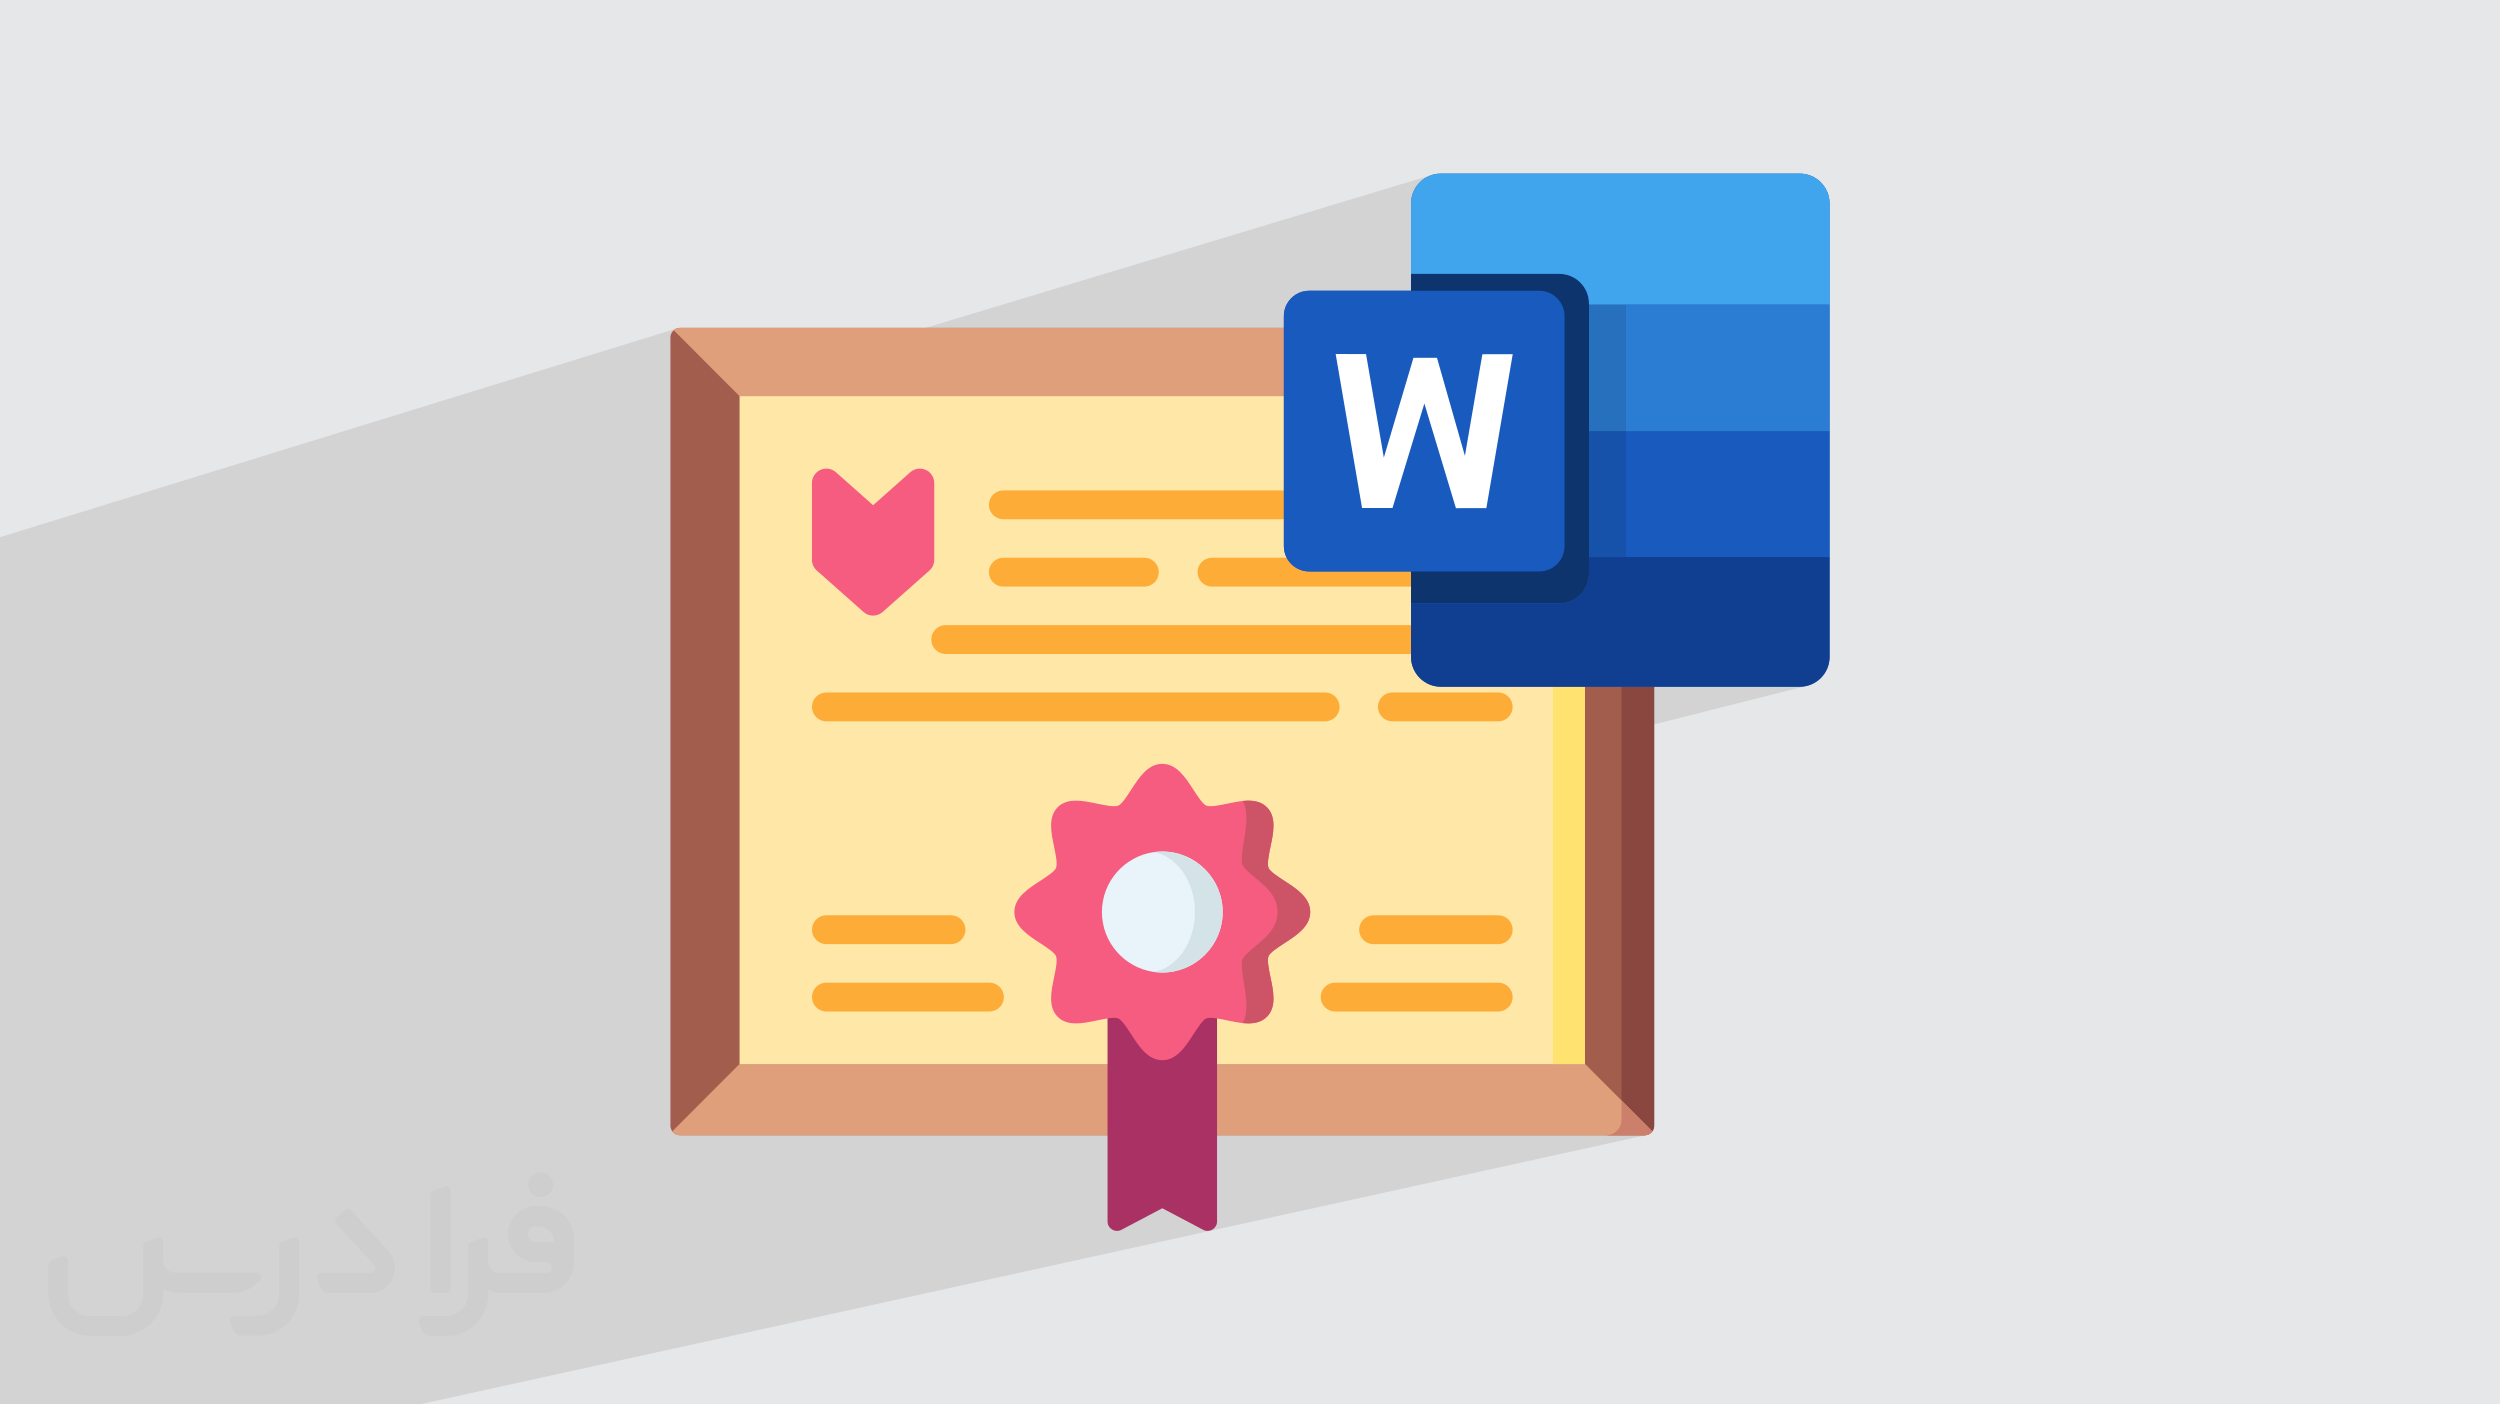 <?xml version="1.0" encoding="UTF-8"?>
<!DOCTYPE svg PUBLIC "-//W3C//DTD SVG 1.0//EN" "http://www.w3.org/TR/2001/REC-SVG-20010904/DTD/svg10.dtd">
<!-- Creator: CorelDRAW -->
<svg xmlns="http://www.w3.org/2000/svg" xml:space="preserve" width="94.192mm" height="52.917mm" version="1.0" style="shape-rendering:geometricPrecision; text-rendering:geometricPrecision; image-rendering:optimizeQuality; fill-rule:evenodd; clip-rule:evenodd"
viewBox="0 0 9404.92 5283.66"
 xmlns:xlink="http://www.w3.org/1999/xlink"
 xmlns:xodm="http://www.corel.com/coreldraw/odm/2003">
 <defs>
  <style type="text/css">
   <![CDATA[
    .fil15 {fill:#FEFEFE}
    .fil18 {fill:#0E346D;fill-rule:nonzero}
    .fil19 {fill:#103F91;fill-rule:nonzero}
    .fil20 {fill:#1651AA;fill-rule:nonzero}
    .fil16 {fill:#185ABD;fill-rule:nonzero}
    .fil21 {fill:#2770BE;fill-rule:nonzero}
    .fil17 {fill:#2B7CD3;fill-rule:nonzero}
    .fil22 {fill:#41A5EE;fill-rule:nonzero}
    .fil4 {fill:#894740;fill-rule:nonzero}
    .fil3 {fill:#A35D4D;fill-rule:nonzero}
    .fil8 {fill:#AA3163;fill-rule:nonzero}
    .fil10 {fill:#CC5466;fill-rule:nonzero}
    .fil6 {fill:#CC7F6A;fill-rule:nonzero}
    .fil12 {fill:#D4E3E8;fill-rule:nonzero}
    .fil5 {fill:#DF9F7A;fill-rule:nonzero}
    .fil11 {fill:#E8F4F9;fill-rule:nonzero}
    .fil9 {fill:#F55C80;fill-rule:nonzero}
    .fil13 {fill:#FEAC38;fill-rule:nonzero}
    .fil14 {fill:#FFE26F;fill-rule:nonzero}
    .fil7 {fill:#FFE8A7;fill-rule:nonzero}
    .fil23 {fill:white;fill-rule:nonzero}
    .fil2 {fill:#373435;fill-rule:nonzero;fill-opacity:0.031}
    .fil1 {fill:#2B2A29;fill-opacity:0.102}
    .fil0 {fill:#E6E7E8}
   ]]>
  </style>
 </defs>
 <g id="Layer_x0020_1">
  <polygon class="fil0" points="-0,0 9404.92,0 9404.92,5283.66 -0,5283.66 "/>
  <polygon class="fil1" points="-0,3087.65 -0,3075.82 -0,3036.65 -0,3024.28 -0,3023.08 -0,2957.41 -0,2928.04 -0,2924.91 -0,2923.05 -0,2899.82 -0,2879.74 -0,2874.25 -0,2865.06 -0,2865.05 -0,2861.74 -0,2861.72 -0,2846.84 -0,2839.35 -0,2831.08 -0,2786.79 -0,2777 -0,2772.59 -0,2764.58 -0,2736.12 -0,2736.09 -0,2694.32 -0,2669.79 -0,2648.94 -0,2608.65 -0,2592.68 -0,2592.66 -0,2592.65 -0,2572.75 -0,2548.77 -0,2545.13 -0,2545.12 -0,2358.48 -0,2358.47 -0,2327.63 -0,2284.7 -0,2284.68 -0,2046.07 -0,2023.94 -0,2020.85 2548.46,1234.77 2545.41,1235.79 2542.49,1237.07 2539.7,1238.58 2537.07,1240.34 2534.59,1242.33 2747.1,1455.21 5387.2,658.03 5386.95,658.12 5387.22,658.04 5376.9,661.82 5367.08,666.55 5357.82,672.17 5349.17,678.64 5341.2,685.88 5333.95,693.86 5327.48,702.51 5321.86,711.77 5317.13,721.59 5313.36,731.9 5310.59,742.67 5308.88,753.82 5308.3,765.3 5308.3,1030.13 5866.03,1030.13 5877.45,1030.71 5888.54,1032.4 5899.24,1035.15 5909.5,1038.91 5919.26,1043.6 5928.46,1049.19 5937.06,1055.62 5937.08,1055.64 5944.99,1062.83 5945,1062.84 5945.01,1062.85 5952.2,1070.76 5952.22,1070.78 5958.63,1079.36 5958.65,1079.38 5964.22,1088.56 5964.24,1088.58 5968.94,1098.35 5972.7,1108.6 5975.45,1119.31 5977.14,1130.39 5977.72,1141.81 5977.72,1145.62 6116.77,1145.62 6882.82,1145.62 6116.77,1361.76 6116.77,1621.74 6116.77,1621.75 6882.83,1621.75 6523.33,1719.58 6521.73,1726.23 6518.11,1740.85 6514.14,1756.66 6509.84,1773.51 6505.26,1791.26 6500.44,1809.79 6495.41,1828.96 6490.2,1848.65 6484.86,1868.74 6479.43,1889.08 6473.94,1909.54 6468.42,1930 6462.92,1950.33 6457.46,1970.4 6452.1,1990.07 6446.86,2009.21 6441.79,2027.7 6436.9,2045.41 6432.27,2062.2 6427.9,2077.95 6423.84,2092.52 6423.01,2095.52 6882.83,2095.52 6100.03,2300.72 6100.03,2583.43 6770.5,2583.43 6770.52,2583.43 6781.98,2582.85 6782,2582.85 6793.14,2581.15 6793.16,2581.15 6100.03,2756.08 6100.03,4140.01 6100.03,4212.05 6098.85,4223.92 6095.43,4234.96 6090.02,4244.94 6082.86,4253.64 6074.17,4260.82 6064.21,4266.23 6053.19,4269.66 6047.79,4270.84 6186.77,4270.84 6191.18,4270.57 6195.42,4269.8 4014.79,4748.44 3706.21,5283.66 4014.79,4748.44 3942.7,4764.26 3916.21,4770.08 3823.03,4952.66 3942.7,4764.26 3823.03,4952.66 3654.09,5283.66 3823.03,4952.66 3612.77,5283.66 3823.03,4952.66 3916.21,4770.08 1638.76,5269.97 1629.21,5283.66 1638.76,5269.97 1576.37,5283.66 1572.89,5283.66 1571.48,5283.66 1535.41,5283.66 1447.6,5283.66 1441.82,5283.66 1255.12,5283.66 1253.67,5283.66 1066.93,5283.66 1050.99,5283.66 1050.59,5283.66 965.25,5283.66 304.04,5283.66 -0,5283.66 -0,5115.32 -0,5077.47 -0,5018.69 -0,5016.52 -0,4961.99 -0,4951.56 -0,4951.02 -0,4908.2 -0,4908.05 -0,4892.86 -0,4891.55 -0,4890.62 -0,4889.29 -0,4879.66 -0,4859.25 -0,4859.24 -0,4837.48 -0,4821.52 -0,4794.98 -0,4792.65 -0,4748.01 -0,4732.86 -0,4722.53 -0,4717.51 -0,4716.72 -0,4708.4 -0,4707.69 -0,4707.64 -0,4694.93 -0,4669.33 -0,4633.88 -0,4633.87 -0,4607.5 -0,4561.7 -0,4538.63 -0,4507.88 -0,4507.87 -0,4468.05 -0,4466.54 -0,4460.37 -0,4451.29 -0,4451.28 -0,4443.41 -0,4441.93 -0,4381.06 -0,4381.05 -0,4333.54 -0,4300.55 -0,4299.41 -0,4295.61 -0,4292.66 -0,4270.35 -0,4245.55 -0,4245.54 -0,4231.09 -0,4203.75 -0,4203.74 -0,4199.62 -0,4197.5 -0,4187.95 -0,4157.09 -0,4155.59 -0,4123.12 -0,4111.5 -0,4085.97 -0,4065.36 -0,4053.4 -0,4008.79 -0,4008.08 -0,4007.25 -0,4005.63 -0,4004.8 -0,3992.05 -0,3967.61 -0,3901.37 -0,3899.82 -0,3899.77 -0,3866.93 -0,3837.61 -0,3822.58 -0,3822.57 -0,3813.15 -0,3813.14 -0,3772.77 -0,3747.66 -0,3747.65 -0,3725.26 -0,3712.18 -0,3710.58 -0,3699.62 -0,3699.59 -0,3696.68 -0,3695.32 -0,3692.97 -0,3689.05 -0,3689.04 -0,3679.77 -0,3669.35 -0,3635.79 -0,3627.58 -0,3615.22 -0,3589.19 -0,3582.73 -0,3582.72 -0,3555 -0,3519.24 -0,3494.72 -0,3490.85 -0,3490.42 -0,3489.73 -0,3454.69 -0,3453.39 -0,3452.35 -0,3452.27 -0,3440.63 -0,3435.78 -0,3433.69 -0,3428.72 -0,3421.13 -0,3413.17 -0,3392.7 -0,3391.23 -0,3390.26 -0,3390.07 -0,3382.3 -0,3370.06 -0,3365.95 -0,3354.68 -0,3353.92 -0,3352.92 -0,3332.08 -0,3330.26 -0,3326.56 -0,3313.57 -0,3313.56 -0,3300.91 -0,3291.32 -0,3280.04 -0,3256.13 -0,3248.01 -0,3233 -0,3227.72 -0,3178.68 -0,3161.94 -0,3156.76 -0,3154.96 -0,3132.48 -0,3129.29 -0,3096.61 "/>
  <g id="_1773997697168">
   <path class="fil2" d="M1125.4 4672.59l0 197.03c0,20.41 -3.74,40.82 -11.66,59.56 -7.92,18.74 -19.16,36.25 -33.74,50.4 -14.58,14.58 -31.65,25.82 -50.4,33.74 -18.74,7.92 -39.15,11.66 -59.56,11.66l-60.82 0c-7.08,0 -14.16,-2.08 -19.99,-6.25 -5.83,-4.16 -10.41,-9.58 -12.92,-16.25l-11.24 -29.16c-0.83,-2.5 -1.25,-5.41 -1.25,-8.33 0,-2.92 1.25,-5.42 2.92,-7.92 1.67,-2.5 3.74,-4.16 6.25,-5.41 2.5,-1.25 5.41,-2.09 7.91,-1.67l86.23 0c22.08,0 42.91,-8.75 58.73,-24.57 15.41,-15.42 24.15,-36.65 24.15,-58.73l0 -179.12c0,-3.33 1.26,-6.66 3.33,-9.58 2.09,-2.92 5,-5 7.92,-6.25l40.82 -15.83c2.5,-0.84 5.41,-1.25 8.33,-0.84 2.92,0.42 5.42,1.26 7.5,2.92 2.09,1.67 4.17,3.75 5.42,6.25 1.25,2.92 2.08,5.83 2.08,8.33z"/>
   <path class="fil2" d="M2033.88 4536.8l-15 0c-59.57,0 -109.13,48.73 -108.31,107.88 0.42,27.5 12.08,54.16 31.66,73.32 19.57,19.57 46.23,30.4 74.14,30.4l39.57 0c5.42,0 10.41,2.08 14.17,5.83 3.74,3.74 5.83,8.75 5.83,14.16 0,5.42 -2.09,10.41 -5.83,14.17 -3.75,3.74 -8.75,5.83 -14.17,5.83l-179.11 0c-10.83,0 -20.83,-4.58 -28.33,-12.08 -7.5,-7.5 -11.66,-17.91 -12.08,-28.33l0 -74.98c0,-2.92 -0.83,-5.41 -2.08,-7.92 -1.25,-2.5 -3.33,-4.57 -5.42,-6.24 -2.08,-1.67 -4.99,-2.51 -7.5,-2.92 -2.92,-0.42 -5.41,0 -8.33,0.83l-41.24 15.83c-2.92,1.25 -5.83,3.33 -7.92,6.25 -2.08,2.92 -2.92,6.25 -2.92,9.58l0 179.12c0,22.08 -8.75,43.32 -24.15,58.73 -15.42,15.42 -36.65,24.57 -58.73,24.57l-86.64 0.01c-2.92,0 -5.42,0.83 -7.92,2.08 -2.5,1.25 -4.58,3.33 -6.25,5.42 -1.66,2.5 -2.5,4.99 -2.92,7.5 -0.41,2.92 0,5.41 1.26,8.33l11.24 29.16c2.5,6.67 7.08,12.5 12.91,16.66 5.83,4.16 12.91,6.25 20,5.83l60.81 0c41.24,0 80.81,-16.25 109.97,-45.82 29.16,-29.16 45.81,-68.74 45.81,-109.97l0 -18.32c15.84,7.91 33.33,12.08 50.82,12.08l157.03 0c30.41,0 59.99,-12.08 81.65,-33.74 21.66,-21.67 33.74,-50.82 33.74,-81.65l0 -85.81c0,-33.32 -13.33,-65.39 -36.65,-89.14 -23.74,-23.74 -55.82,-36.65 -89.14,-36.65zm50.39 136.2l-66.64 0c-7.92,0 -15.42,-2.5 -21.25,-7.91 -5.83,-5.42 -9.59,-12.5 -10.41,-20.42 0,-4.16 0.42,-8.75 2.08,-12.91 1.67,-4.16 3.75,-7.91 6.67,-10.82 5.83,-5.42 13.75,-8.76 21.66,-8.76l7.09 0c16.25,0 31.65,6.25 42.9,17.91 11.66,11.25 17.91,26.66 17.91,42.91z"/>
   <path class="fil2" d="M1694.39 4478.9l0 367.39c0,2.08 -0.42,4.57 -1.25,6.66 -0.84,2.09 -2.09,4.16 -3.75,5.83 -1.67,1.67 -3.33,2.92 -5.41,3.74 -2.09,0.84 -4.16,1.26 -6.67,1.26l-40.82 0c-2.08,0 -4.58,-0.42 -6.66,-1.26 -2.09,-0.83 -4.16,-2.08 -5.42,-3.74 -1.66,-1.67 -2.92,-3.74 -3.74,-5.83 -0.83,-2.09 -1.25,-4.58 -1.25,-6.66l0 -351.57c0,-3.32 0.83,-6.66 2.92,-9.58 2.08,-2.92 4.58,-5 7.91,-6.25l40.83 -15.83c2.5,-0.84 5.41,-1.25 8.33,-1.25 2.92,0.41 5.41,1.25 7.5,2.92 2.5,1.66 4.16,3.74 5.41,6.24 1.25,2.09 2.09,5 2.09,7.92z"/>
   <path class="fil2" d="M1391.56 4863.79l-153.7 0c-7.08,0 -14.17,-2.09 -20,-6.25 -5.83,-4.16 -10.41,-9.99 -13.33,-16.66l-11.24 -28.74c-0.83,-2.51 -1.25,-5.42 -0.83,-8.34 0.41,-2.92 1.25,-5.41 2.92,-7.91 1.66,-2.51 3.74,-4.16 6.24,-5.42 2.51,-1.25 5.42,-2.08 7.92,-2.08l184.11 0c3.33,0 6.66,-1.25 9.58,-2.92 2.93,-2.09 5,-4.58 6.67,-7.92 1.25,-3.33 1.67,-6.66 1.25,-9.99 -0.42,-3.33 -2.08,-6.67 -4.16,-9.17l-141.63 -154.12c-2.92,-3.33 -4.58,-7.92 -4.58,-12.5 0,-4.58 2.09,-8.75 5.83,-12.08l29.58 -27.49c3.33,-2.92 7.92,-4.58 12.5,-4.58 4.58,0.42 8.75,2.09 12.08,5.83l140.37 152.87c55.41,59.57 12.5,157.46 -69.56,157.46z"/>
   <path class="fil2" d="M977.53 4817.97l-20 17.07c-20.83,17.91 -47.49,27.91 -74.98,27.91l-211.19 0c-19.57,0 -39.15,-4.16 -57.06,-12.49l0 16.25c0,20.82 -4.16,41.65 -12.08,60.81 -7.91,19.16 -19.57,36.65 -34.57,51.65 -14.58,14.58 -32.07,26.24 -51.65,34.58 -19.16,7.91 -39.99,12.07 -60.82,12.07l-114.55 0.01c-20.83,0 -41.66,-4.17 -60.82,-12.08 -19.16,-7.92 -36.65,-19.58 -51.65,-34.58 -14.58,-14.58 -26.24,-32.07 -34.57,-51.65 -7.92,-19.16 -12.08,-39.98 -12.08,-60.81l0 -107.89c0,-3.33 1.25,-6.66 2.92,-9.58 2.09,-2.92 4.58,-5 7.92,-6.25l40.82 -15.83c2.5,-0.84 5.41,-1.26 8.33,-0.84 2.92,0.42 5.42,1.25 7.5,2.92 2.09,1.67 4.16,3.75 5.42,6.25 1.25,2.5 2.08,5 2.08,7.92l0 128.71c0,20.83 8.34,40.82 22.92,55.41 14.58,14.58 34.57,22.91 55.4,22.91l125.79 0c20.83,0 40.41,-8.34 54.99,-22.92 14.58,-14.58 22.92,-34.57 22.92,-55.4l0 -184.11c0,-3.33 1.25,-6.67 2.92,-9.59 2.08,-2.92 4.57,-4.99 7.91,-6.24l40.82 -15.84c2.51,-0.83 5.42,-1.25 8.34,-0.83 2.92,0.42 5.41,1.25 7.91,2.92 2.51,1.67 4.17,3.74 5.42,6.25 1.25,2.5 2.08,5.41 2.08,7.91l0 70.4c0,11.66 4.58,23.32 12.92,31.65 8.33,8.34 19.57,13.33 31.65,13.33l307.4 0c3.33,0 7.09,0.84 9.59,2.92 2.92,2.09 5,5 6.25,7.92 1.25,3.33 1.25,6.66 0.41,10.41 0,3.74 -2.08,6.66 -4.57,8.75z"/>
   <path class="fil2" d="M2033.88 4503.89c25.82,0 47.07,-21.25 47.07,-47.07 0,-25.83 -21.25,-47.07 -47.07,-47.07 -25.83,0 -47.08,21.24 -47.08,47.07 0,25.82 21.25,47.07 47.08,47.07z"/>
  </g>
  <g id="_1773997707248">
   <g>
    <path class="fil3" d="M6222.92 1269.7l0 2964.94c0,8.04 -2.61,15.5 -7.01,21.43 -6.65,8.98 -17.2,14.78 -29.14,14.78l-3628.54 0c-11.93,0 -22.49,-5.79 -29.07,-14.78 -4.47,-5.93 -7.08,-13.39 -7.08,-21.43l0 -2964.94c0,-11 4.84,-20.85 12.5,-27.37 6.36,-5.57 14.61,-8.91 23.64,-8.91l3628.54 0c9.04,0 17.28,3.33 23.64,8.91 7.66,6.52 12.5,16.37 12.5,27.37z"/>
    <path class="fil4" d="M6222.92 1269.7l0 2964.94c0,8.04 -2.61,15.5 -7.01,21.43 -6.65,8.98 -17.2,14.78 -29.14,14.78l-145.43 0c32.46,0 58.69,-26.28 58.69,-58.79l0 -2919.83c0,-32.52 -26.23,-58.8 -58.69,-58.8l145.43 0c9.04,0 17.28,3.33 23.64,8.91 7.66,6.52 12.5,16.37 12.5,27.37z"/>
    <path class="fil5" d="M6215.91 4256.08c-6.65,8.98 -17.2,14.77 -29.14,14.77l-3628.54 0c-11.93,0 -22.49,-5.78 -29.07,-14.77l1507.01 -1509.58 336.33 -336.98 336.4 336.98 1391.13 1393.51 115.86 116.07z"/>
    <path class="fil5" d="M6210.42 1242.33l-110.38 110.56 -1391.13 1393.59 -336.4 336.91 -336.32 -336.91 -1501.59 -1504.15c6.36,-5.57 14.61,-8.91 23.64,-8.91l3628.54 0c9.04,0 17.28,3.33 23.64,8.91z"/>
    <g>
     <path class="fil6" d="M6041.34 1233.42l145.43 0c9.04,0 17.28,3.33 23.64,8.91l-110.38 110.56 0 -60.67c0,-32.52 -26.23,-58.8 -58.69,-58.8l0 0z"/>
     <path class="fil6" d="M6215.91 4256.08c-6.65,8.98 -17.2,14.77 -29.14,14.77l-145.43 0c32.46,0 58.69,-26.28 58.69,-58.79l0 -72.04 115.87 116.06z"/>
    </g>
    <polygon class="fil7" points="2782.31,1490.46 5962.7,1490.46 5962.7,4002.94 2782.31,4002.94 "/>
    <path class="fil8" d="M4578.51 3794.73l0 800.27c0,26.8 -28.45,44 -52.13,31.52l-153.88 -81.12 -153.88 81.12c-23.68,12.48 -52.13,-4.72 -52.13,-31.52l0 -800.27 412.02 0z"/>
    <path class="fil9" d="M4929.01 3431.01c0,54.31 -51.68,87.76 -97.22,117.3 -24.07,15.57 -53.92,34.9 -59.56,48.51 -6.22,15.14 1.38,51.26 7.45,80.37 10.91,51.99 23.27,110.99 -13.67,148 -23.7,23.75 -56.59,27.15 -90.78,23.6 -19.01,-1.95 -38.45,-6.01 -56.96,-9.91 -29.06,-6.08 -65.19,-13.68 -80.23,-7.46 -13.59,5.64 -32.89,35.55 -48.43,59.66 -29.5,45.62 -62.88,97.38 -117.1,97.38 -54.21,0 -87.61,-51.76 -117.09,-97.38 -15.55,-24.03 -34.85,-54.01 -48.44,-59.66 -15.11,-6.22 -51.17,1.38 -80.23,7.46 -51.97,10.93 -110.81,23.31 -147.75,-13.68 -36.93,-37 -24.57,-96.01 -13.66,-148 6.07,-29.12 13.66,-65.24 7.44,-80.3 -5.63,-13.69 -35.49,-33.02 -59.56,-48.59 -45.53,-29.55 -97.21,-62.99 -97.21,-117.3 0,-54.31 51.68,-87.83 97.21,-117.29 24.07,-15.58 53.93,-34.9 59.56,-48.52 6.22,-15.06 -1.37,-51.26 -7.44,-80.37 -10.91,-51.99 -23.27,-111 13.66,-148 36.94,-37 95.78,-24.62 147.75,-13.69 29.06,6.09 65.12,13.76 80.23,7.46 13.59,-5.64 32.89,-35.55 48.44,-59.66 29.49,-45.62 62.88,-97.38 117.09,-97.38 54.22,0 87.61,51.76 117.1,97.38 15.54,24.04 34.84,54.02 48.43,59.66 15.11,6.3 51.17,-1.37 80.23,-7.46 18.51,-3.9 37.95,-7.97 56.96,-9.91 34.19,-3.55 67.08,-0.15 90.78,23.6 36.93,37 24.58,96.01 13.67,148 -6.08,29.11 -13.67,65.31 -7.45,80.37 5.64,13.61 35.49,32.95 59.56,48.52 45.54,29.46 97.22,62.98 97.22,117.28l0 0.01z"/>
    <path class="fil10" d="M4929.01 3431.01c0,54.31 -51.68,87.76 -97.22,117.3 -24.07,15.57 -53.92,34.9 -59.56,48.51 -6.22,15.14 1.38,51.26 7.45,80.37 10.91,51.99 23.27,110.99 -13.67,148 -23.7,23.75 -56.59,27.15 -90.78,23.6 22.34,-40.33 12.86,-98.32 4.4,-150.09 -5.2,-31.57 -11.63,-70.96 -6.28,-87.33 4.76,-14.85 30.06,-35.84 50.44,-52.79 38.6,-32.07 82.41,-68.49 82.41,-127.58 0,-59.08 -43.8,-95.51 -82.41,-127.58 -20.38,-16.94 -45.68,-37.94 -50.44,-52.78 -5.35,-16.37 1.08,-55.75 6.28,-87.32 8.46,-51.77 17.93,-109.77 -4.4,-150.1 34.19,-3.54 67.08,-0.14 90.78,23.6 36.93,37 24.58,96.01 13.67,148 -6.08,29.12 -13.67,65.31 -7.45,80.37 5.64,13.62 35.49,32.95 59.56,48.52 45.54,29.48 97.22,62.99 97.22,117.3z"/>
    <path class="fil11" d="M4599.69 3431.01c0,125.48 -101.92,227.58 -227.19,227.58 -10.91,0 -21.68,-0.8 -32.23,-2.25 -110.08,-15.8 -194.94,-110.78 -194.94,-225.33 0,-114.55 84.86,-209.54 194.94,-225.33 10.55,-1.45 21.32,-2.24 32.23,-2.24 125.27,-0.01 227.19,102.09 227.19,227.57l0 0z"/>
    <path class="fil12" d="M4599.69 3431.01c0,125.48 -101.92,227.58 -227.19,227.58 -10.91,0 -21.68,-0.8 -32.23,-2.25 87.53,-15.71 155.12,-110.78 155.12,-225.33 0,-114.55 -67.59,-209.62 -155.12,-225.33 10.55,-1.45 21.32,-2.24 32.23,-2.24 125.27,-0.01 227.19,102.09 227.19,227.57l0 0z"/>
    <path class="fil9" d="M3482.62 1767.68c-19.44,-8.77 -42.22,-5.3 -58.2,8.87l-139.88 124.04 -139.86 -124.05c-15.98,-14.16 -38.75,-17.63 -58.2,-8.87 -19.44,8.78 -31.95,28.15 -31.95,49.53l0 288.53c0,15.55 6.66,30.35 18.27,40.66l175.8 155.9c10.25,9.11 23.1,13.65 35.94,13.65 12.85,0 25.68,-4.54 35.95,-13.65l175.8 -155.9c11.62,-10.3 18.28,-25.11 18.28,-40.66l0 -288.53c0,-21.37 -12.51,-40.74 -31.95,-49.52z"/>
    <g>
     <path class="fil13" d="M3108.73 3551.86l469.07 0c29.94,0 54.21,-24.31 54.21,-54.31 0,-29.99 -24.26,-54.31 -54.21,-54.31l-469.07 0c-29.94,0 -54.21,24.31 -54.21,54.31 0,29.99 24.27,54.31 54.21,54.31z"/>
     <path class="fil13" d="M3722.36 3696.67l-613.63 0c-29.94,0 -54.21,24.3 -54.21,54.31 0,29.99 24.26,54.3 54.21,54.3l613.63 0c29.95,0 54.22,-24.3 54.22,-54.3 0,-30 -24.27,-54.31 -54.22,-54.31z"/>
     <path class="fil13" d="M5636.28 3443.25l-469.07 0c-29.94,0 -54.21,24.31 -54.21,54.31 0,29.99 24.26,54.31 54.21,54.31l469.07 0c29.94,0 54.21,-24.31 54.21,-54.31 0,-29.99 -24.27,-54.31 -54.21,-54.31z"/>
     <path class="fil13" d="M5636.28 3696.67l-613.63 0c-29.95,0 -54.22,24.3 -54.22,54.31 0,29.99 24.26,54.3 54.22,54.3l613.63 0c29.94,0 54.21,-24.3 54.21,-54.3 0,-30 -24.27,-54.31 -54.21,-54.31z"/>
     <path class="fil13" d="M3774.46 1953.4l1861.82 0c29.94,0 54.21,-24.31 54.21,-54.31 0,-29.99 -24.26,-54.31 -54.21,-54.31l-1861.82 0c-29.94,0 -54.21,24.31 -54.21,54.31 0,29.99 24.26,54.31 54.21,54.31l0 0z"/>
     <path class="fil13" d="M5636.28 2098.21l-1076.96 0c-29.94,0 -54.21,24.3 -54.21,54.3 0,29.99 24.26,54.31 54.21,54.31l1076.96 0c29.94,0 54.21,-24.3 54.21,-54.3 0,-30 -24.27,-54.31 -54.21,-54.31l0 0z"/>
     <path class="fil13" d="M3774.46 2206.82l530.67 0c29.95,0 54.22,-24.3 54.22,-54.3 0,-30 -24.26,-54.31 -54.22,-54.31l-530.67 0c-29.94,0 -54.21,24.3 -54.21,54.3 0,29.99 24.26,54.31 54.21,54.31l0 0z"/>
     <path class="fil13" d="M3557.61 2460.25l1934.09 0c29.95,0 54.22,-24.31 54.22,-54.31 0,-29.99 -24.26,-54.31 -54.22,-54.31l-1934.09 0c-29.94,0 -54.21,24.3 -54.21,54.31 0,29.99 24.26,54.3 54.21,54.3l0 0.01z"/>
     <path class="fil13" d="M5636.28 2605.05l-398.28 0c-29.94,0 -54.22,24.31 -54.22,54.31 0,29.99 24.27,54.31 54.22,54.31l398.28 0c29.94,0 54.21,-24.31 54.21,-54.31 0,-29.99 -24.27,-54.31 -54.21,-54.31z"/>
     <path class="fil13" d="M3108.73 2713.66l1876.44 0c29.94,0 54.21,-24.31 54.21,-54.31 0,-29.99 -24.26,-54.31 -54.21,-54.31l-1876.44 0c-29.94,0 -54.21,24.31 -54.21,54.31 0,29.99 24.27,54.31 54.21,54.31z"/>
    </g>
    <polygon class="fil14" points="5842.42,1490.46 5962.7,1490.46 5962.7,4002.94 5842.42,4002.94 "/>
   </g>
   <path class="fil15" d="M6408.13 2147.99l-105.79 0.31 -88.15 -316.31c-28.34,61.46 -63.77,254.82 -91.82,316.71l-103.53 -0.16 -131.64 -477.78c36.63,-0.45 83.85,-5.85 111.63,2.77 8.64,47.6 61.22,300.91 74.75,321.19l84.91 -324.17 103.24 -0.36 85.51 329.29 76.26 -329.18 110.37 -0.07c-4.24,41.32 -113.69,437.59 -125.75,477.76z"/>
   <path class="fil16" d="M5308.3 1093.75l-383.38 0c-36.93,0 -68.96,21.07 -84.72,51.87 -6.63,12.97 -10.37,27.67 -10.37,43.23l0 865.76c0,14.65 3.32,28.52 9.23,40.92 2.38,4.97 5.14,9.68 8.31,14.13 17.21,24.26 45.56,40.06 77.55,40.06l383.39 0 0 120.24 0 201.16c0,62.04 50.28,112.31 112.32,112.31l1349.88 0c62.03,0 112.32,-50.27 112.32,-112.31l0 -375.58 0 -473.78 0 -476.12 0 -380.33c0,-62.03 -50.29,-112.31 -112.32,-112.31l-1349.88 0c-62.04,0 -112.32,50.28 -112.32,112.31l0 264.83 0 63.64 0 -0.02z"/>
   <path class="fil16" d="M5868.26 2109.66c3.16,-4.46 5.94,-9.19 8.3,-14.14 5.92,-12.38 9.24,-26.27 9.24,-40.91l0 -865.74c0,-15.59 -3.74,-30.26 -10.38,-43.25 -15.75,-30.78 -47.79,-51.86 -84.72,-51.86l-865.74 0c-36.95,0 -68.98,21.08 -84.72,51.86 -6.64,12.99 -10.39,27.67 -10.39,43.25l0 865.74c0,14.63 3.31,28.53 9.24,40.91 2.37,4.98 5.14,9.7 8.3,14.14 17.23,24.25 45.57,40.06 77.59,40.06l865.74 0c32.01,0 60.35,-15.81 77.57,-40.06l-0.01 0z"/>
   <polygon class="fil16" points="6116.77,2095.52 6882.83,2095.52 6882.83,1621.74 6116.77,1621.74 "/>
   <polygon class="fil17" points="6116.77,1621.75 6882.83,1621.75 6882.83,1145.62 6116.77,1145.62 "/>
   <path class="fil18" d="M5977.72 2158.26l0 -1016.45c0,-61.68 -49.99,-111.66 -111.68,-111.66l-557.74 0 0 63.64 482.38 0c36.92,0 68.97,21.08 84.7,51.85 6.64,12.99 10.39,27.66 10.39,43.24l0 865.76c0,14.63 -3.31,28.53 -9.24,40.9 -2.38,4.97 -5.14,9.69 -8.3,14.15 -17.23,24.25 -45.57,40.05 -77.57,40.05l-482.39 0 0 120.23 557.75 0c61.69,0 111.67,-50 111.67,-111.7l0.02 -0.01z"/>
   <path class="fil19" d="M5977.72 2095.52l0 62.74c0,61.7 -49.99,111.7 -111.68,111.7l-557.74 0 0 201.17c0,62.04 50.28,112.31 112.32,112.31l1349.9 0c62.03,0 112.31,-50.27 112.31,-112.31l0 -375.59 -905.11 0 0 -0.01z"/>
   <polygon class="fil20" points="5977.72,2095.52 6116.77,2095.52 6116.77,1621.74 5977.72,1621.74 "/>
   <polygon class="fil21" points="5977.72,1621.75 6116.77,1621.75 6116.77,1145.62 5977.72,1145.62 "/>
   <path class="fil22" d="M6770.5 652.98l-1349.9 0c-62.04,0 -112.32,50.28 -112.32,112.32l0 264.83 557.75 0c61.69,0 111.66,49.97 111.66,111.66l0 3.82 905.13 0 0 -380.31c0,-62.04 -50.28,-112.32 -112.32,-112.32z"/>
   <polygon class="fil23" points="5576.6,1332.63 5510.94,1714.85 5405.86,1345.95 5317.39,1345.95 5205.93,1721.48 5139,1332.01 5024.73,1331.77 5124.01,1910.97 5238.49,1911.1 5358.41,1518.01 5477.13,1911.72 5591.59,1911.59 5690.85,1332.39 "/>
  </g>
 </g>
</svg>
